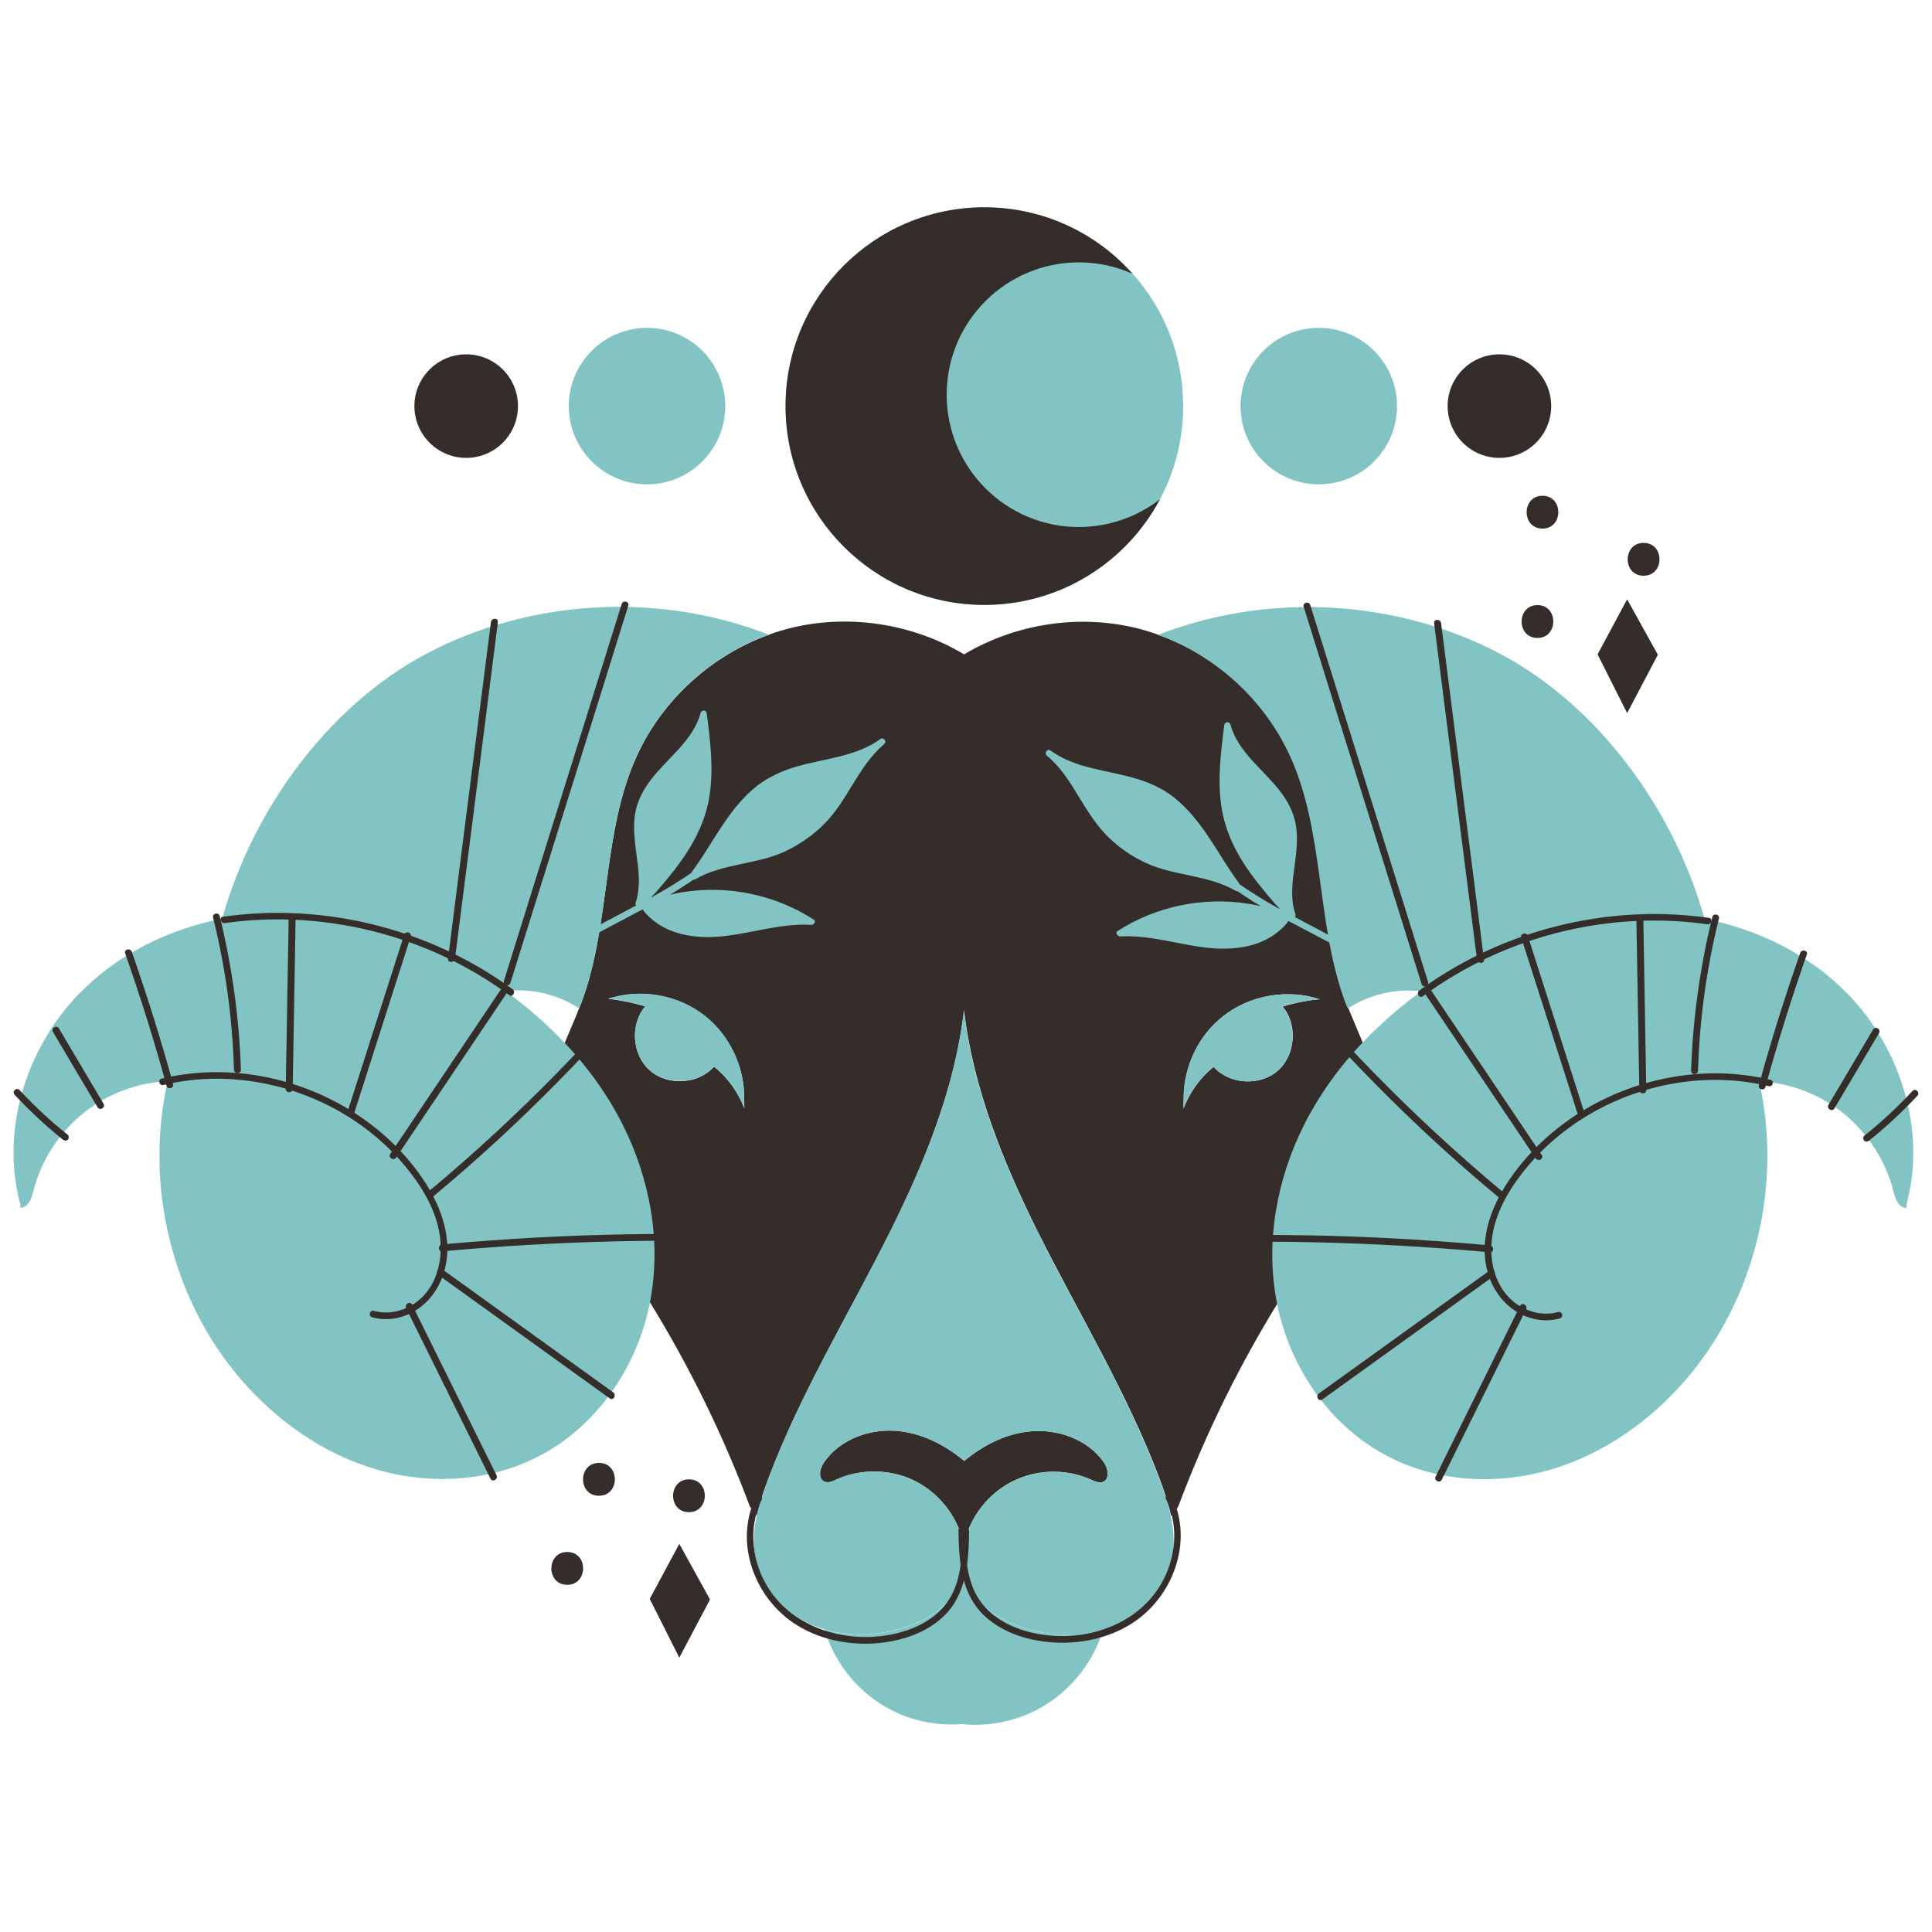 <?xml version="1.0" encoding="utf-8"?>
<!-- Generator: Adobe Illustrator 26.2.1, SVG Export Plug-In . SVG Version: 6.00 Build 0)  -->
<svg version="1.1" id="Capa_1" xmlns="http://www.w3.org/2000/svg" xmlns:xlink="http://www.w3.org/1999/xlink" x="0px" y="0px"
	 viewBox="0 0 100 100" style="enable-background:new 0 0 100 100;" xml:space="preserve">
<style type="text/css">
	.st0{fill:#82C4C4;}
	.st1{fill:#352D2A;}
</style>
<g>
	<g>
		<circle class="st0" cx="50.95" cy="21.02" r="10.29"/>
		<path class="st0" d="M57.09,84.36c-0.53,1.79-1.83,3.34-3.5,4.18c-1.17,0.59-2.51,0.83-3.81,0.7c-1.24,0.09-2.51-0.15-3.61-0.71
			c-1.67-0.84-2.96-2.39-3.49-4.18c1.16,0.34,2.43,0.33,3.61,0.04c1.12-0.27,2.22-0.8,2.95-1.68c0.29-0.34,0.51-0.75,0.65-1.18
			c0.14,0.44,0.36,0.85,0.65,1.2c0.73,0.88,1.83,1.41,2.95,1.68C54.66,84.68,55.93,84.7,57.09,84.36z"/>
		<path class="st1" d="M71.38,56.98c-0.16-1.85-1.15-3.55-1.78-5.31c-1.44-4.05-1.01-8.65-2.79-12.56
			c-1.33-2.91-3.91-5.23-6.93-6.28c-0.3-0.11-0.6-0.2-0.9-0.28c-3.04-0.79-6.38-0.29-9.08,1.32c-2.7-1.62-6.06-2.12-9.11-1.33
			c-0.31,0.08-0.61,0.17-0.9,0.28c-0.03,0.01-0.07,0.02-0.1,0.04c-2.98,1.07-5.5,3.37-6.82,6.25c-1.79,3.91-1.36,8.5-2.79,12.55
			c-0.06,0.18-0.13,0.36-0.21,0.54c-0.23,0.6-0.5,1.19-0.74,1.78c-0.4,0.98-0.74,1.96-0.84,2.99c-0.02,0.19-0.03,0.39-0.03,0.59
			c0.02,1.44,0.59,2.76,1.36,4.01c0,0,0.01,0.01,0.01,0.01c0.05,0.09,0.11,0.17,0.16,0.26c0.05,0.09,0.11,0.17,0.17,0.26
			c0.41,0.64,0.87,1.26,1.3,1.87c0.8,1.13,1.56,2.28,2.29,3.45c2.06,3.35,3.79,6.89,5.17,10.57c0,0,0,0,0,0
			c0.13,0.15,0.25,0.3,0.36,0.46c0.14-0.65,0.35-1.29,0.59-1.91c1.68-4.46,4.19-8.55,6.32-12.82c1.8-3.61,3.35-7.45,3.81-11.43
			c0.46,3.99,2.01,7.83,3.81,11.45c2.13,4.26,4.64,8.36,6.32,12.82c0.23,0.62,0.45,1.26,0.59,1.91c0.11-0.17,0.23-0.32,0.36-0.47
			c0,0,0-0.01,0-0.01c1.86-4.97,4.37-9.69,7.45-14.01c0.44-0.61,0.89-1.23,1.3-1.87c0.92-1.4,1.67-2.89,1.69-4.54
			C71.41,57.37,71.41,57.18,71.38,56.98z M36.96,55.21c-0.82,0.92-2.4,1.01-3.32,0.2c-0.93-0.81-1.04-2.39-0.24-3.32
			c-0.63-0.19-1.27-0.32-1.92-0.39c1.68-0.55,3.62-0.21,5,0.88c1.27,1,2.04,2.61,2.04,4.23h0c0,0.19,0,0.37,0.01,0.56
			C38.2,56.52,37.66,55.77,36.96,55.21z M66.14,55.42c-0.92,0.81-2.5,0.72-3.32-0.2c-0.7,0.56-1.24,1.32-1.56,2.16
			c0-0.18,0-0.37,0.01-0.55h0c0-1.62,0.76-3.23,2.04-4.23c1.38-1.09,3.32-1.43,5-0.88c-0.65,0.06-1.3,0.19-1.92,0.38
			C67.18,53.03,67.06,54.61,66.14,55.42z"/>
		<path class="st0" d="M66.37,52.1c0.8,0.93,0.69,2.51-0.24,3.32c-0.92,0.81-2.5,0.72-3.32-0.2c-0.7,0.56-1.24,1.32-1.56,2.16
			c0-0.18,0-0.37,0.01-0.55h0c0-1.62,0.76-3.23,2.04-4.23c1.38-1.09,3.32-1.43,5-0.88C67.65,51.78,67,51.91,66.37,52.1z"/>
		<path class="st0" d="M38.52,57.36c-0.32-0.84-0.86-1.59-1.56-2.16c-0.82,0.92-2.4,1.01-3.32,0.2c-0.93-0.81-1.04-2.39-0.24-3.32
			c-0.63-0.19-1.27-0.32-1.92-0.39c1.68-0.55,3.62-0.21,5,0.88c1.27,1,2.04,2.61,2.04,4.23h0C38.51,56.99,38.51,57.18,38.52,57.36z"
			/>
		<path class="st1" d="M57.1,76.7c-0.2,0.08-0.42-0.02-0.62-0.11c-1.3-0.59-2.87-0.55-4.14,0.12c-1.19,0.62-2.09,1.77-2.41,3.07
			c-0.01-0.04-0.03-0.08-0.04-0.12c-0.02,0.04-0.03,0.09-0.04,0.13c-0.32-1.31-1.22-2.47-2.42-3.1c-1.27-0.66-2.84-0.7-4.14-0.11
			c-0.19,0.09-0.41,0.19-0.61,0.11c-0.36-0.15-0.25-0.69-0.03-1c0.85-1.23,2.46-1.79,3.94-1.61c1.23,0.15,2.37,0.74,3.32,1.54
			c0.95-0.79,2.08-1.38,3.3-1.52c1.48-0.18,3.09,0.38,3.94,1.61C57.35,76.01,57.45,76.55,57.1,76.7z"/>
		<path class="st0" d="M60.6,78.47c-0.14-0.65-0.35-1.3-0.59-1.91C58.34,72.1,55.82,68,53.7,63.74c-1.81-3.62-3.36-7.46-3.81-11.45
			c-0.46,3.98-2.01,7.82-3.81,11.43c-2.13,4.27-4.64,8.36-6.32,12.82c-0.23,0.62-0.45,1.26-0.59,1.91
			c-0.16,0.74-0.21,1.49-0.06,2.23c0.3,1.48,1.4,2.72,2.77,3.36c0.26,0.12,0.53,0.22,0.8,0.3c1.16,0.34,2.43,0.33,3.61,0.04
			c1.12-0.27,2.22-0.8,2.95-1.68c0.29-0.34,0.51-0.75,0.65-1.18c0.14,0.44,0.36,0.85,0.65,1.2c0.73,0.88,1.83,1.41,2.95,1.68
			c1.18,0.28,2.45,0.3,3.61-0.04c0.28-0.08,0.54-0.18,0.8-0.3c1.36-0.64,2.47-1.88,2.77-3.36C60.81,79.96,60.76,79.21,60.6,78.47z
			 M57.1,76.7c-0.2,0.08-0.42-0.02-0.62-0.11c-1.3-0.59-2.87-0.55-4.14,0.12c-1.19,0.62-2.09,1.77-2.41,3.07v0
			c-0.02,0.07-0.03,0.14-0.04,0.2c-0.01-0.06-0.03-0.13-0.04-0.19c-0.32-1.31-1.22-2.47-2.42-3.1c-1.27-0.66-2.84-0.7-4.14-0.11
			c-0.19,0.09-0.41,0.19-0.61,0.11c-0.36-0.15-0.25-0.69-0.03-1c0.85-1.23,2.46-1.79,3.94-1.61c1.23,0.15,2.37,0.74,3.32,1.54
			c0.95-0.79,2.08-1.38,3.3-1.52c1.48-0.18,3.09,0.38,3.94,1.61C57.35,76.01,57.45,76.55,57.1,76.7z"/>
		<path class="st1" d="M49.82,79.26c-0.02,1.31-0.05,2.78-0.92,3.84c-0.8,0.98-2.1,1.45-3.33,1.59c-2.47,0.28-5.13-0.8-6.16-3.17
			c-0.53-1.22-0.59-2.67,0.01-3.88c0.1-0.2-0.2-0.37-0.29-0.17c-1.17,2.38-0.06,5.3,2.12,6.65c1.15,0.71,2.52,1.01,3.86,0.95
			c1.33-0.06,2.74-0.47,3.72-1.4c1.21-1.14,1.31-2.86,1.33-4.42C50.17,79.04,49.83,79.04,49.82,79.26z"/>
		<path class="st1" d="M49.95,79.21c0.02,1.31,0.05,2.78,0.92,3.84c0.8,0.98,2.1,1.46,3.33,1.59c2.47,0.28,5.13-0.8,6.16-3.17
			c0.53-1.22,0.59-2.67-0.01-3.88c-0.1-0.2,0.2-0.37,0.29-0.17c1.17,2.38,0.06,5.3-2.12,6.65c-1.15,0.71-2.52,1.01-3.86,0.95
			c-1.33-0.06-2.74-0.47-3.72-1.4c-1.21-1.14-1.31-2.86-1.33-4.42C49.61,78.99,49.95,78.99,49.95,79.21z"/>
		<path class="st0" d="M26.17,51.3c1.09,0.8,2.12,1.69,3.05,2.67c0.76,0.8,1.45,1.66,2.05,2.58c0.09,0.14,0.18,0.28,0.27,0.42
			c0.24,0.4,0.47,0.8,0.68,1.22c1.43,2.83,2.03,6.12,1.42,9.22c-0.02,0.13-0.05,0.26-0.08,0.38c-0.73,3.22-2.83,6.16-5.78,7.64
			c-2.54,1.28-5.57,1.43-8.3,0.63c-2.73-0.8-5.14-2.5-7-4.65c-3.6-4.17-5.02-10.09-3.8-15.45c-1.44,0.07-2.86,0.56-4.03,1.4
			c-1.41,1.01-2.45,2.52-2.9,4.2c-0.08,0.3-0.15,0.62-0.38,0.83c-0.08,0.07-0.19,0.12-0.31,0.13l-0.02-0.23
			c-1.01-3.78,0.3-8,3.02-10.82c1.98-2.05,4.63-3.37,7.44-3.92c0.81-2.89,2.23-5.73,4.13-8.17c1.89-2.44,4.26-4.49,6.96-5.81
			c5.3-2.6,11.69-2.87,17.2-0.72c-2.98,1.07-5.5,3.37-6.82,6.25c-1.79,3.91-1.36,8.5-2.79,12.55c-0.06,0.18-0.13,0.36-0.21,0.54
			C28.85,51.46,27.48,51.14,26.17,51.3z"/>
		<path class="st1" d="M26.54,51.21c-3.33-2.44-7.4-3.82-11.53-3.95c-1.16-0.04-2.32,0.03-3.47,0.19c-0.22,0.03-0.12,0.36,0.09,0.33
			c4.02-0.57,8.21,0.14,11.84,1.96c1.01,0.51,1.98,1.1,2.89,1.77C26.54,51.63,26.71,51.34,26.54,51.21z"/>
		<path class="st1" d="M21.67,60.71c-1.89-2.59-4.82-4.36-7.96-4.97c-1.77-0.35-3.6-0.33-5.35,0.09c-0.21,0.05-0.12,0.38,0.09,0.33
			c2.95-0.71,6.11-0.23,8.78,1.18c1.32,0.7,2.52,1.63,3.51,2.75c1.11,1.27,2.11,2.87,2.07,4.61c-0.02,0.92-0.33,1.86-1.02,2.5
			c-0.65,0.6-1.58,0.89-2.44,0.65c-0.21-0.06-0.3,0.27-0.09,0.33c0.78,0.22,1.61,0.06,2.28-0.37c0.71-0.45,1.2-1.16,1.44-1.96
			C23.52,64.04,22.74,62.18,21.67,60.71z"/>
		<path class="st0" d="M73.56,51.31c-1.09,0.8-2.12,1.69-3.05,2.67c-0.76,0.8-1.45,1.66-2.05,2.58c-0.09,0.14-0.18,0.28-0.27,0.42
			c-0.24,0.4-0.47,0.8-0.68,1.22c-1.43,2.83-2.03,6.12-1.42,9.22c0.02,0.13,0.05,0.26,0.08,0.38c0.73,3.22,2.83,6.16,5.78,7.64
			c2.54,1.28,5.57,1.43,8.3,0.63c2.73-0.8,5.14-2.5,7-4.65c3.6-4.17,5.02-10.09,3.8-15.45c1.44,0.07,2.86,0.56,4.03,1.4
			c1.41,1.01,2.45,2.52,2.9,4.2c0.08,0.3,0.15,0.62,0.38,0.83c0.08,0.07,0.19,0.12,0.31,0.13l0.02-0.23c1.01-3.78-0.3-8-3.02-10.82
			c-1.98-2.05-4.63-3.37-7.44-3.92c-0.81-2.89-2.23-5.73-4.13-8.17c-1.89-2.44-4.26-4.49-6.96-5.81c-5.3-2.6-11.69-2.87-17.2-0.72
			c2.98,1.07,5.5,3.37,6.82,6.25c1.79,3.91,1.36,8.5,2.79,12.55c0.06,0.18,0.13,0.36,0.21,0.54C70.88,51.47,72.25,51.15,73.56,51.31
			z"/>
		<path class="st1" d="M60.04,25.84c-1.73,3.25-5.15,5.47-9.09,5.47c-5.68,0-10.29-4.61-10.29-10.29c0-5.68,4.61-10.29,10.29-10.29
			c3.05,0,5.79,1.33,7.67,3.44c-0.85-0.38-1.79-0.59-2.77-0.59c-3.78,0-6.85,3.06-6.85,6.85c0,3.78,3.06,6.85,6.85,6.85
			C57.42,27.27,58.88,26.74,60.04,25.84z"/>
		<circle class="st0" cx="33.49" cy="21.02" r="4.05"/>
		<circle class="st1" cx="24.13" cy="21.02" r="2.68"/>
		<circle class="st0" cx="68.26" cy="21.02" r="4.05"/>
		<circle class="st1" cx="77.61" cy="21.02" r="2.68"/>
		<polygon class="st1" points="35.16,79.91 36.75,82.79 35.16,85.8 33.63,82.76 		"/>
		<path class="st1" d="M29.36,80.33c-1.09,0-1.1,1.7,0,1.7C30.45,82.03,30.46,80.33,29.36,80.33z"/>
		<path class="st1" d="M35.66,76.57c-1.09,0-1.1,1.7,0,1.7C36.75,78.27,36.76,76.57,35.66,76.57z"/>
		<path class="st1" d="M31,75.72c-1.09,0-1.1,1.7,0,1.7C32.1,77.42,32.1,75.72,31,75.72z"/>
		<polygon class="st1" points="84.22,31.02 85.81,33.89 84.22,36.91 82.69,33.87 		"/>
		<path class="st1" d="M79.58,31.32c-1.09,0-1.1,1.7,0,1.7C80.67,33.02,80.67,31.32,79.58,31.32z"/>
		<path class="st1" d="M85.07,28.1c-1.09,0-1.1,1.7,0,1.7C86.17,29.8,86.17,28.1,85.07,28.1z"/>
		<path class="st1" d="M79.84,25.66c-1.09,0-1.1,1.7,0,1.7C80.93,27.36,80.93,25.66,79.84,25.66z"/>
		<path class="st0" d="M57.99,48.47c1.62-0.09,3.16,0.48,4.76,0.61c1.24,0.1,2.59-0.1,3.54-0.97c0.13-0.12,0.3-0.27,0.39-0.44
			c0.08,0.04,0.16,0.08,0.24,0.12c0.28,0.14,3.13,1.66,3.41,1.79l0.13-0.3c-0.29-0.13-3.14-1.66-3.43-1.81
			c0.02-0.04,0.04-0.09,0.02-0.15c-0.1-0.28-0.15-0.58-0.16-0.88c-0.03-0.49,0.03-0.99,0.1-1.48c0.09-0.69,0.19-1.39,0.11-2.08
			c-0.08-0.71-0.4-1.35-0.83-1.91c-0.86-1.13-2.19-2.03-2.58-3.46c-0.05-0.18-0.29-0.17-0.32,0.01c-0.18,1.4-0.36,2.82-0.15,4.23
			c0.19,1.28,0.76,2.42,1.51,3.46c0.39,0.53,0.81,1.04,1.24,1.54c0.05,0.06,0.13,0.14,0.21,0.22c0.02,0.03,0.05,0.06,0.07,0.09
			c-0.53-0.29-1.06-0.61-1.57-0.94c-0.17-0.11-0.34-0.23-0.51-0.34c-0.01-0.02-0.01-0.03-0.02-0.04c-0.14-0.19-0.27-0.38-0.4-0.57
			c-0.02-0.02-0.03-0.05-0.05-0.07c-0.41-0.62-0.79-1.26-1.21-1.88c-0.49-0.72-1.05-1.41-1.73-1.95c-0.62-0.49-1.34-0.8-2.1-1.01
			c-1.44-0.41-3.03-0.5-4.28-1.41c-0.17-0.13-0.35,0.13-0.19,0.27c0.71,0.58,1.19,1.36,1.66,2.14c0.43,0.69,0.85,1.39,1.42,1.97
			c0.59,0.6,1.28,1.09,2.05,1.44c1.48,0.68,3.22,0.61,4.64,1.44c0.03,0.02,0.06,0.02,0.1,0.02c0.14,0.1,0.28,0.19,0.43,0.29
			c0.25,0.17,0.51,0.33,0.78,0.49c-0.21-0.05-0.43-0.1-0.65-0.13c-2.34-0.38-4.8,0.13-6.79,1.42
			C57.71,48.28,57.85,48.47,57.99,48.47z"/>
		<path class="st0" d="M42.12,47.6c-1.99-1.29-4.45-1.8-6.79-1.42c-0.22,0.03-0.43,0.08-0.65,0.13c0.26-0.16,0.52-0.32,0.78-0.49
			c0.15-0.09,0.29-0.19,0.43-0.29c0.03,0,0.07,0,0.1-0.02c1.42-0.83,3.16-0.75,4.64-1.44c0.76-0.36,1.46-0.84,2.05-1.44
			c0.57-0.58,1-1.28,1.42-1.97c0.47-0.77,0.96-1.55,1.66-2.14c0.16-0.13-0.02-0.39-0.19-0.27c-1.25,0.91-2.84,1-4.28,1.41
			c-0.75,0.21-1.47,0.53-2.1,1.01c-0.69,0.54-1.24,1.23-1.73,1.95c-0.42,0.62-0.8,1.26-1.21,1.88c-0.02,0.02-0.03,0.05-0.05,0.07
			c-0.13,0.19-0.26,0.39-0.4,0.57c-0.01,0.01-0.02,0.03-0.02,0.04c-0.16,0.12-0.33,0.23-0.51,0.34c-0.51,0.33-1.03,0.64-1.57,0.94
			c0.02-0.03,0.05-0.06,0.07-0.09c0.08-0.08,0.16-0.16,0.21-0.22c0.43-0.5,0.86-1.01,1.24-1.54c0.75-1.04,1.32-2.18,1.51-3.46
			c0.21-1.41,0.03-2.83-0.15-4.23c-0.03-0.19-0.27-0.19-0.32-0.01c-0.39,1.43-1.72,2.33-2.58,3.46c-0.43,0.57-0.75,1.2-0.83,1.91
			c-0.08,0.69,0.02,1.39,0.11,2.08c0.07,0.49,0.13,0.99,0.1,1.48c-0.02,0.3-0.06,0.59-0.16,0.88c-0.02,0.06-0.01,0.11,0.02,0.15
			c-0.28,0.14-3.14,1.68-3.43,1.81l0.13,0.3c0.28-0.12,3.13-1.65,3.41-1.79c0.08-0.04,0.16-0.08,0.24-0.12
			c0.1,0.17,0.26,0.32,0.39,0.44c0.95,0.87,2.31,1.07,3.54,0.97c1.6-0.13,3.15-0.7,4.76-0.61C42.12,47.89,42.27,47.7,42.12,47.6z"/>
		<path class="st1" d="M32.18,31.26c-1.58,5.06-3.17,10.13-4.75,15.19c-0.45,1.44-0.9,2.89-1.35,4.33
			c-0.07,0.22,0.28,0.31,0.34,0.09c1.58-5.06,3.17-10.13,4.75-15.19c0.45-1.44,0.9-2.89,1.35-4.33
			C32.59,31.14,32.25,31.04,32.18,31.26z"/>
		<path class="st1" d="M25.41,32.2c-0.58,4.52-1.15,9.03-1.73,13.55c-0.16,1.29-0.33,2.58-0.49,3.87c-0.03,0.23,0.33,0.22,0.36,0
			c0.58-4.52,1.15-9.03,1.73-13.55c0.16-1.29,0.33-2.58,0.49-3.87C25.8,31.97,25.44,31.97,25.41,32.2z"/>
		<path class="st1" d="M3.51,58.74c-0.89-0.71-1.73-1.49-2.5-2.32c-0.16-0.17-0.41,0.08-0.25,0.25c0.78,0.83,1.61,1.61,2.5,2.32
			c0.08,0.06,0.18,0.07,0.25,0C3.57,58.93,3.58,58.8,3.51,58.74z"/>
		<path class="st1" d="M5.36,57.13c-0.77-1.3-1.54-2.6-2.31-3.9c-0.12-0.2-0.42-0.02-0.31,0.18c0.77,1.3,1.54,2.6,2.31,3.9
			C5.17,57.51,5.47,57.33,5.36,57.13z"/>
		<path class="st1" d="M8.96,56.11c-0.63-2.31-1.35-4.59-2.14-6.85c-0.08-0.21-0.42-0.12-0.34,0.09c0.79,2.26,1.51,4.54,2.14,6.85
			C8.68,56.42,9.02,56.33,8.96,56.11z"/>
		<path class="st1" d="M11.37,47.41c-0.06-0.22-0.4-0.13-0.34,0.09c0.64,2.58,1,5.21,1.08,7.87c0.01,0.23,0.36,0.23,0.36,0
			C12.38,52.68,12.01,50.01,11.37,47.41z"/>
		<path class="st1" d="M14.94,47.58c-0.05,2.93-0.1,5.85-0.15,8.78c0,0.23,0.35,0.23,0.36,0c0.05-2.93,0.1-5.85,0.15-8.78
			C15.3,47.35,14.94,47.35,14.94,47.58z"/>
		<path class="st1" d="M20.92,48.38c-0.97,3.03-1.94,6.07-2.91,9.1c-0.07,0.22,0.27,0.31,0.34,0.09c0.97-3.03,1.94-6.07,2.91-9.1
			C21.33,48.26,20.99,48.17,20.92,48.38z"/>
		<path class="st1" d="M25.9,51.25l-5.7,8.48c-0.13,0.19,0.18,0.37,0.31,0.18c1.9-2.83,3.8-5.65,5.7-8.48
			C26.34,51.24,26.03,51.06,25.9,51.25z"/>
		<path class="st1" d="M30.3,54c-1.99,2.13-4.08,4.16-6.27,6.09c-0.62,0.54-1.24,1.08-1.87,1.6c-0.18,0.15,0.08,0.4,0.25,0.25
			c2.24-1.86,4.39-3.84,6.43-5.91c0.58-0.59,1.15-1.18,1.71-1.78C30.71,54.08,30.46,53.83,30.3,54z"/>
		<path class="st1" d="M34.58,63.87c-3.04,0-6.07,0.11-9.1,0.33c-0.86,0.06-1.73,0.13-2.59,0.21c-0.23,0.02-0.23,0.38,0,0.36
			c3.02-0.28,6.06-0.45,9.09-0.52c0.87-0.02,1.73-0.03,2.6-0.03C34.81,64.22,34.81,63.87,34.58,63.87z"/>
		<path class="st1" d="M31.74,72.07c-2.95-2.13-5.91-4.25-8.86-6.38c-0.19-0.13-0.36,0.17-0.18,0.31c2.95,2.13,5.91,4.25,8.86,6.38
			C31.75,72.52,31.92,72.21,31.74,72.07z"/>
		<path class="st1" d="M25.7,76.36c-1.46-2.94-2.91-5.89-4.37-8.83c-0.1-0.21-0.41-0.03-0.31,0.18c1.46,2.94,2.91,5.89,4.37,8.83
			C25.49,76.74,25.8,76.56,25.7,76.36z"/>
		<path class="st1" d="M73.46,51.27c3.33-2.44,7.4-3.82,11.53-3.95c1.16-0.04,2.32,0.03,3.47,0.19c0.22,0.03,0.12,0.36-0.09,0.33
			c-4.02-0.57-8.21,0.14-11.84,1.96c-1.01,0.51-1.98,1.1-2.89,1.77C73.46,51.69,73.29,51.4,73.46,51.27z"/>
		<path class="st1" d="M78.33,60.77c1.89-2.59,4.82-4.36,7.96-4.97c1.77-0.35,3.6-0.33,5.35,0.09c0.21,0.05,0.12,0.38-0.09,0.33
			c-2.95-0.71-6.11-0.23-8.78,1.18c-1.32,0.7-2.52,1.63-3.51,2.75c-1.11,1.27-2.11,2.87-2.07,4.61c0.02,0.92,0.33,1.86,1.02,2.5
			c0.65,0.6,1.58,0.89,2.44,0.65c0.21-0.06,0.3,0.27,0.09,0.33c-0.78,0.22-1.61,0.06-2.28-0.37c-0.71-0.45-1.2-1.16-1.44-1.96
			C76.48,64.09,77.26,62.23,78.33,60.77z"/>
		<path class="st1" d="M67.82,31.32c1.58,5.06,3.17,10.13,4.75,15.19c0.45,1.44,0.9,2.89,1.35,4.33c0.07,0.22-0.28,0.31-0.34,0.09
			c-1.58-5.06-3.17-10.13-4.75-15.19c-0.45-1.44-0.9-2.89-1.35-4.33C67.41,31.19,67.75,31.1,67.82,31.32z"/>
		<path class="st1" d="M74.59,32.25c0.58,4.52,1.15,9.03,1.73,13.55c0.16,1.29,0.33,2.58,0.49,3.87c0.03,0.23-0.33,0.22-0.36,0
			c-0.58-4.52-1.15-9.03-1.73-13.55c-0.16-1.29-0.33-2.58-0.49-3.87C74.2,32.03,74.56,32.03,74.59,32.25z"/>
		<path class="st1" d="M96.49,58.79c0.89-0.71,1.73-1.49,2.5-2.32c0.16-0.17,0.41,0.08,0.25,0.25c-0.78,0.83-1.61,1.61-2.5,2.32
			c-0.08,0.06-0.18,0.07-0.25,0C96.43,58.98,96.42,58.85,96.49,58.79z"/>
		<path class="st1" d="M94.64,57.19c0.77-1.3,1.54-2.6,2.31-3.9c0.12-0.2,0.42-0.02,0.31,0.18c-0.77,1.3-1.54,2.6-2.31,3.9
			C94.83,57.57,94.53,57.39,94.64,57.19z"/>
		<path class="st1" d="M91.04,56.17c0.63-2.31,1.35-4.59,2.14-6.85c0.08-0.21,0.42-0.12,0.34,0.09c-0.79,2.26-1.51,4.54-2.14,6.85
			C91.32,56.48,90.98,56.39,91.04,56.17z"/>
		<path class="st1" d="M88.63,47.46c0.06-0.22,0.4-0.13,0.34,0.09c-0.64,2.58-1,5.21-1.08,7.87c-0.01,0.23-0.36,0.23-0.36,0
			C87.62,52.74,87.99,50.07,88.63,47.46z"/>
		<path class="st1" d="M85.06,47.64c0.05,2.93,0.1,5.85,0.15,8.78c0,0.23-0.35,0.23-0.36,0c-0.05-2.93-0.1-5.85-0.15-8.78
			C84.7,47.41,85.06,47.41,85.06,47.64z"/>
		<path class="st1" d="M79.08,48.44c0.97,3.03,1.94,6.07,2.91,9.1c0.07,0.22-0.27,0.31-0.34,0.09c-0.97-3.03-1.94-6.07-2.91-9.1
			C78.67,48.32,79.01,48.22,79.08,48.44z"/>
		<path class="st1" d="M74.1,51.3l5.7,8.48c0.13,0.19-0.18,0.37-0.31,0.18c-1.9-2.83-3.8-5.65-5.7-8.48
			C73.66,51.29,73.97,51.12,74.1,51.3z"/>
		<path class="st1" d="M69.7,54.05c1.99,2.13,4.08,4.16,6.27,6.09c0.62,0.54,1.24,1.08,1.87,1.6c0.18,0.15-0.08,0.4-0.25,0.25
			c-2.24-1.86-4.39-3.84-6.43-5.91c-0.58-0.59-1.15-1.18-1.71-1.78C69.29,54.14,69.54,53.89,69.7,54.05z"/>
		<path class="st1" d="M65.42,63.92c3.04,0,6.07,0.11,9.1,0.33c0.86,0.06,1.73,0.13,2.59,0.21c0.23,0.02,0.23,0.38,0,0.36
			c-3.02-0.28-6.06-0.45-9.09-0.52c-0.87-0.02-1.73-0.03-2.6-0.03C65.19,64.28,65.19,63.92,65.42,63.92z"/>
		<path class="st1" d="M68.26,72.13c2.95-2.13,5.91-4.25,8.86-6.38c0.19-0.13,0.36,0.17,0.18,0.31c-2.95,2.13-5.91,4.25-8.86,6.38
			C68.25,72.57,68.08,72.26,68.26,72.13z"/>
		<path class="st1" d="M74.31,76.42c1.46-2.94,2.91-5.89,4.37-8.83c0.1-0.21,0.41-0.03,0.31,0.18c-1.46,2.94-2.91,5.89-4.37,8.83
			C74.51,76.8,74.2,76.62,74.31,76.42z"/>
	</g>
</g>
</svg>
